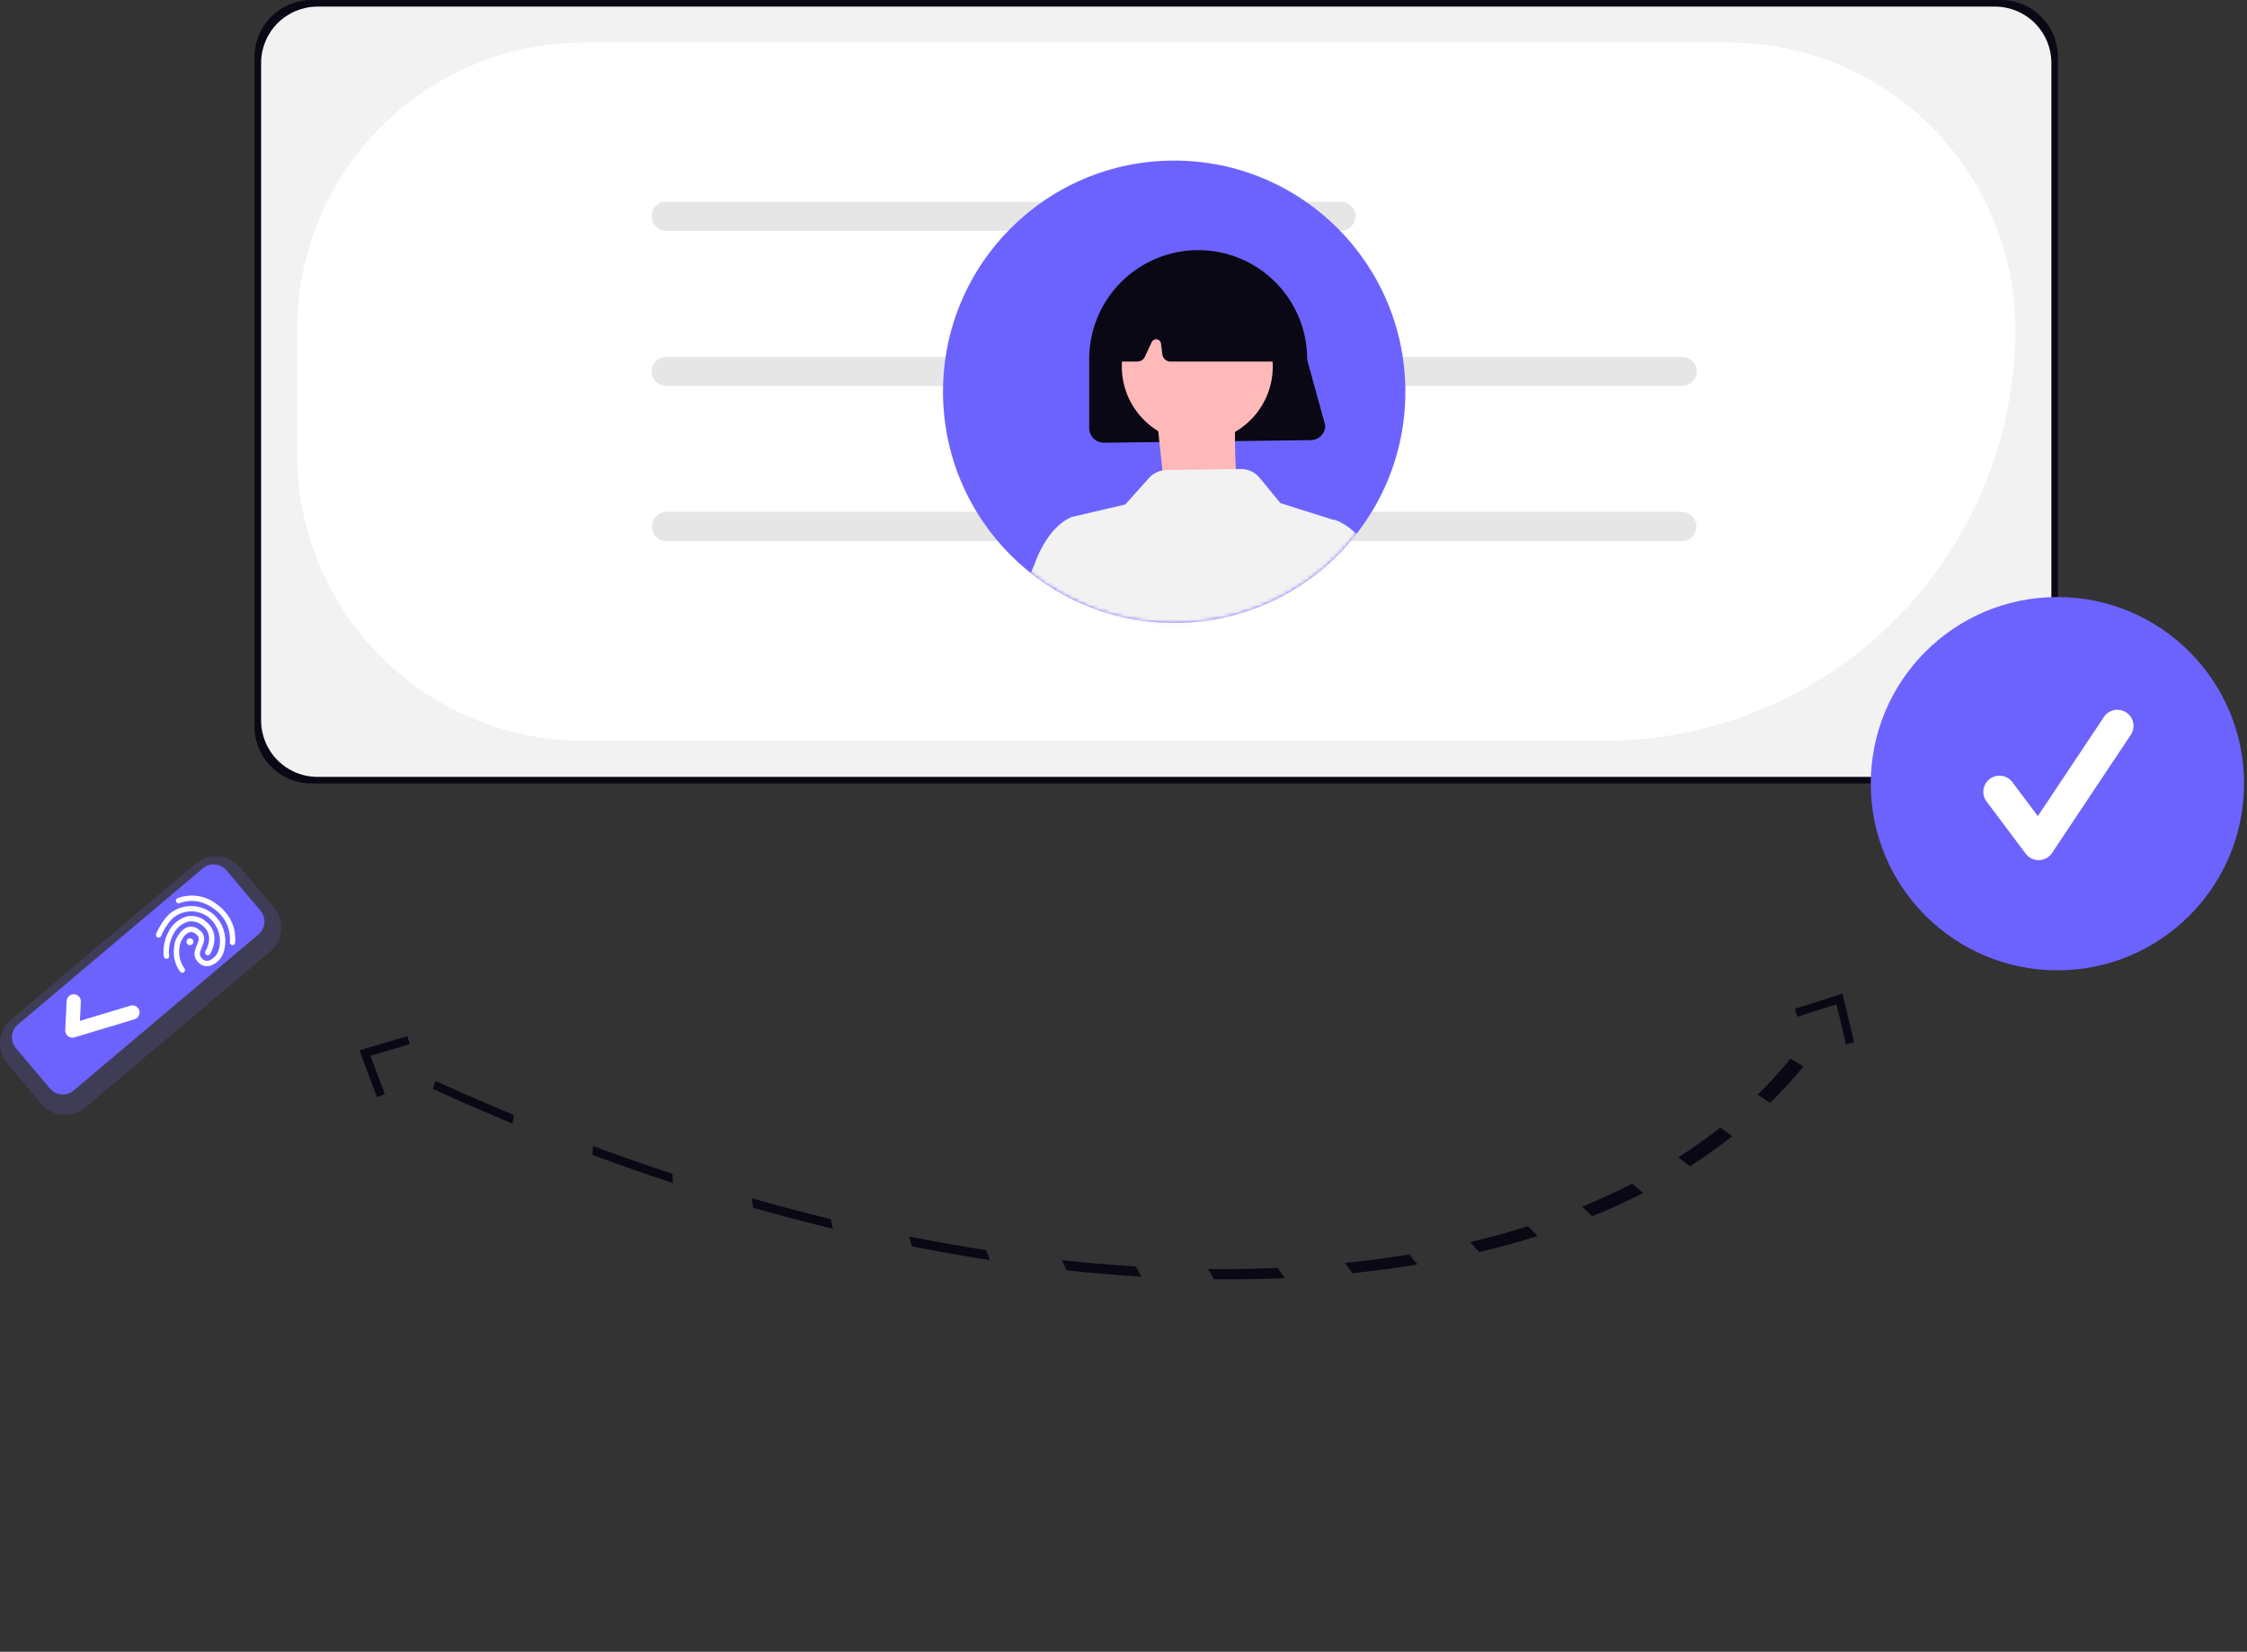 <svg width="604" height="444" viewBox="0 0 604 444" fill="none" xmlns="http://www.w3.org/2000/svg">
<rect x="0" y="0" width="604" height="444" fill="#333333" stroke="none"/>
<path d="M22.942 297.706L72.622 255.748C74.32 254.311 75.379 252.258 75.566 250.041C75.753 247.824 75.052 245.623 73.618 243.922L64.48 233.093C63.043 231.395 60.99 230.336 58.773 230.149C56.556 229.962 54.355 230.663 52.654 232.097L2.974 274.054C1.275 275.492 0.217 277.544 0.03 279.761C-0.157 281.978 0.543 284.179 1.977 285.881L11.121 296.709C12.559 298.406 14.61 299.463 16.826 299.65C19.041 299.837 21.241 299.138 22.942 297.706Z" fill="#3F3D56"/>
<path d="M70.018 244.795C70.79 245.712 71.168 246.898 71.067 248.093C70.966 249.287 70.396 250.393 69.481 251.168L19.801 293.126C18.884 293.898 17.698 294.275 16.503 294.174C15.309 294.074 14.203 293.503 13.428 292.588L4.284 281.76C3.511 280.843 3.134 279.657 3.235 278.462C3.335 277.268 3.906 276.162 4.821 275.387L54.501 233.43C55.418 232.657 56.604 232.28 57.798 232.381C58.993 232.481 60.099 233.052 60.874 233.967L70.018 244.795Z" fill="#6C63FF"/>
<path d="M18.231 278.493C18.001 278.304 17.82 278.064 17.7 277.791C17.579 277.519 17.525 277.223 17.54 276.926L17.91 269.128C17.916 268.873 17.973 268.622 18.078 268.39C18.182 268.158 18.332 267.949 18.518 267.775C18.705 267.601 18.924 267.467 19.163 267.379C19.402 267.291 19.657 267.252 19.911 267.264C20.165 267.276 20.415 267.339 20.645 267.449C20.875 267.559 21.08 267.713 21.249 267.903C21.419 268.094 21.548 268.316 21.63 268.557C21.712 268.798 21.745 269.053 21.728 269.307L21.489 274.413L35.08 270.322C35.563 270.184 36.081 270.242 36.521 270.483C36.962 270.724 37.29 271.128 37.435 271.609C37.579 272.09 37.529 272.608 37.294 273.053C37.06 273.497 36.66 273.83 36.181 273.982L19.999 278.85C19.706 278.938 19.397 278.955 19.097 278.898C18.796 278.842 18.514 278.715 18.273 278.527L18.231 278.493Z" fill="white"/>
<path d="M47.579 242.665C47.479 242.588 47.4 242.485 47.352 242.368C47.304 242.251 47.287 242.123 47.304 241.997C47.321 241.871 47.371 241.752 47.448 241.652C47.526 241.551 47.629 241.473 47.746 241.425C49.568 240.742 51.541 240.561 53.457 240.9C55.373 241.239 57.163 242.087 58.641 243.354C60.613 244.814 62.068 246.865 62.793 249.21C63.184 250.562 63.327 251.973 63.216 253.376C63.21 253.471 63.187 253.563 63.146 253.648C63.105 253.733 63.047 253.809 62.976 253.872C62.906 253.935 62.823 253.983 62.734 254.014C62.645 254.045 62.55 254.058 62.456 254.052L62.452 254.055C62.259 254.041 62.079 253.952 61.951 253.807C61.824 253.662 61.759 253.472 61.771 253.279C61.926 251.591 61.638 249.891 60.935 248.349C60.231 246.806 59.138 245.474 57.762 244.484C53.549 241.214 49.737 242.195 48.297 242.765C48.179 242.815 48.051 242.832 47.924 242.814C47.798 242.796 47.679 242.745 47.579 242.665Z" fill="white"/>
<path d="M48.576 261.325C48.527 261.288 48.483 261.245 48.446 261.198C45.637 257.616 47.073 253.081 47.13 252.896L47.147 252.857C47.197 252.733 48.376 249.777 50.547 249.191C51.068 249.067 51.612 249.071 52.133 249.202C52.653 249.333 53.133 249.588 53.534 249.945C53.943 250.215 54.28 250.581 54.516 251.011C54.751 251.442 54.877 251.923 54.884 252.413C54.828 253.18 54.615 253.926 54.258 254.607C53.626 256.052 53.353 256.857 54.572 257.907C54.789 258.087 55.049 258.208 55.325 258.26C55.602 258.312 55.888 258.292 56.155 258.203C56.798 257.962 57.375 257.57 57.836 257.06C58.297 256.551 58.63 255.938 58.806 255.273C59.256 253.724 59.24 252.077 58.762 250.537C58.284 248.997 57.363 247.631 56.115 246.609C54.722 245.502 52.982 244.923 51.203 244.974C49.728 245.029 48.297 245.494 47.072 246.319C44.904 247.818 43.305 251.577 43.295 251.608C43.258 251.695 43.205 251.773 43.138 251.839C43.072 251.905 42.992 251.957 42.905 251.992C42.818 252.027 42.725 252.045 42.631 252.044C42.538 252.043 42.445 252.024 42.358 251.987L42.354 251.982C42.177 251.907 42.037 251.765 41.964 251.587C41.891 251.41 41.89 251.211 41.963 251.033C42.034 250.865 43.734 246.858 46.239 245.124C47.477 244.284 48.902 243.759 50.389 243.597C51.877 243.435 53.382 243.64 54.772 244.194C56.162 244.749 57.394 245.636 58.362 246.777C59.33 247.918 60.003 249.28 60.322 250.742C60.693 252.376 60.649 254.078 60.194 255.691C59.951 256.585 59.494 257.407 58.862 258.084C58.23 258.761 57.442 259.273 56.566 259.577C56.068 259.735 55.537 259.763 55.025 259.66C54.512 259.556 54.034 259.324 53.636 258.986C51.548 257.189 52.348 255.353 52.932 254.012C53.529 252.638 53.773 251.943 52.652 251.071C52.426 250.856 52.151 250.699 51.852 250.613C51.552 250.527 51.236 250.514 50.93 250.576C50.194 250.871 49.579 251.406 49.185 252.095L49.173 252.113C48.685 252.854 48.371 253.695 48.255 254.575C48.085 255.573 48.114 256.595 48.342 257.581C48.57 258.567 48.991 259.499 49.582 260.321C49.64 260.395 49.684 260.479 49.71 260.569C49.736 260.66 49.744 260.754 49.733 260.847C49.723 260.941 49.694 261.031 49.649 261.113C49.603 261.196 49.542 261.268 49.469 261.327L49.463 261.331C49.335 261.427 49.178 261.479 49.018 261.478C48.858 261.477 48.702 261.423 48.576 261.325Z" fill="white"/>
<path d="M44.301 257.592C44.223 257.531 44.158 257.455 44.11 257.369C44.062 257.282 44.031 257.186 44.021 257.088C43.757 254.604 44.305 252.101 45.581 249.954L45.593 249.946C46.114 249.035 46.814 248.24 47.653 247.611C48.491 246.981 49.45 246.529 50.469 246.283C51.326 246.147 52.202 246.2 53.036 246.437C53.87 246.674 54.643 247.09 55.3 247.656C56.182 248.305 56.861 249.19 57.26 250.209C57.659 251.228 57.761 252.339 57.553 253.414C57.378 254.483 57.009 255.511 56.464 256.447C56.362 256.611 56.199 256.727 56.011 256.771C55.823 256.815 55.626 256.782 55.462 256.68C55.298 256.578 55.181 256.415 55.138 256.227C55.094 256.039 55.127 255.841 55.229 255.677C55.682 254.891 55.988 254.029 56.131 253.134C56.29 252.321 56.213 251.48 55.909 250.709C55.606 249.939 55.088 249.271 54.418 248.785C53.92 248.348 53.333 248.025 52.698 247.837C52.063 247.65 51.395 247.603 50.74 247.699C49.923 247.91 49.156 248.282 48.485 248.793C47.814 249.305 47.252 249.945 46.832 250.677C45.704 252.567 45.221 254.773 45.456 256.962C45.465 257.055 45.456 257.149 45.428 257.238C45.401 257.328 45.357 257.411 45.297 257.484C45.238 257.556 45.165 257.616 45.082 257.66C45 257.704 44.909 257.731 44.816 257.74L44.805 257.742C44.624 257.756 44.445 257.702 44.301 257.592Z" fill="white"/>
<path d="M50.297 253.678C50.591 254.097 51.169 254.199 51.588 253.905C52.007 253.611 52.109 253.033 51.815 252.614C51.521 252.195 50.943 252.093 50.524 252.387C50.105 252.681 50.003 253.259 50.297 253.678Z" fill="white"/>
<path d="M537.916 210.603H83.679C79.611 210.579 75.72 208.942 72.858 206.052C69.996 203.162 68.397 199.254 68.412 195.187V15.413C68.398 11.346 69.997 7.439 72.859 4.55C75.721 1.661 79.612 0.024 83.679 0H537.916C541.983 0.025 545.874 1.661 548.736 4.551C551.597 7.44 553.196 11.347 553.181 15.414V195.187C553.196 199.254 551.597 203.16 548.736 206.05C545.874 208.94 541.983 210.576 537.916 210.601V210.603Z" fill="#090814"/>
<path d="M536.258 208.828H85.342C81.324 208.823 77.472 207.225 74.631 204.384C71.79 201.543 70.192 197.691 70.188 193.673V16.927C70.192 12.909 71.79 9.057 74.632 6.217C77.472 3.376 81.324 1.778 85.342 1.773H536.258C540.276 1.778 544.128 3.376 546.969 6.217C549.81 9.058 551.408 12.91 551.413 16.928V193.673C551.408 197.691 549.81 201.543 546.969 204.384C544.128 207.225 540.276 208.823 536.258 208.828Z" fill="#F2F2F2"/>
<path d="M431.093 199.163H156.916C136.484 199.141 116.896 191.015 102.448 176.568C88.001 162.12 79.875 142.532 79.853 122.1V88.51C79.875 68.078 88.001 48.489 102.448 34.041C116.895 19.594 136.484 11.467 156.916 11.446H464.679C485.111 11.467 504.7 19.594 519.147 34.041C533.594 48.489 541.72 68.078 541.742 88.51C541.709 117.846 530.041 145.971 509.298 166.715C488.554 187.459 460.43 199.129 431.093 199.163Z" fill="white"/>
<path d="M360.368 62.042H179.133C178.615 62.05 178.1 61.955 177.618 61.762C177.137 61.57 176.698 61.283 176.329 60.919C175.959 60.556 175.666 60.122 175.465 59.644C175.265 59.165 175.162 58.652 175.162 58.133C175.162 57.615 175.265 57.101 175.465 56.623C175.666 56.145 175.959 55.711 176.329 55.347C176.698 54.984 177.137 54.697 177.618 54.504C178.1 54.312 178.615 54.217 179.133 54.225H360.368C360.887 54.217 361.402 54.312 361.883 54.504C362.365 54.697 362.803 54.984 363.173 55.347C363.542 55.711 363.836 56.145 364.036 56.623C364.237 57.101 364.34 57.615 364.34 58.133C364.34 58.652 364.237 59.165 364.036 59.644C363.836 60.122 363.542 60.556 363.173 60.919C362.803 61.283 362.365 61.57 361.883 61.762C361.402 61.955 360.887 62.05 360.368 62.042Z" fill="#E6E6E6"/>
<path d="M452.112 103.742H179.133C178.615 103.75 178.1 103.655 177.618 103.463C177.137 103.27 176.698 102.983 176.329 102.62C175.959 102.256 175.666 101.822 175.465 101.344C175.265 100.866 175.162 100.352 175.162 99.834C175.162 99.315 175.265 98.802 175.465 98.323C175.666 97.845 175.959 97.411 176.329 97.047C176.698 96.684 177.137 96.397 177.618 96.205C178.1 96.012 178.615 95.917 179.133 95.925H452.112C452.631 95.917 453.146 96.012 453.627 96.205C454.109 96.397 454.547 96.684 454.917 97.047C455.286 97.411 455.58 97.845 455.78 98.323C455.981 98.802 456.084 99.315 456.084 99.834C456.084 100.352 455.981 100.866 455.78 101.344C455.58 101.822 455.286 102.256 454.917 102.62C454.547 102.983 454.109 103.27 453.627 103.463C453.146 103.655 452.631 103.75 452.112 103.742Z" fill="#E6E6E6"/>
<path d="M452.112 145.441H179.133C178.107 145.424 177.129 145.005 176.41 144.274C175.69 143.543 175.287 142.558 175.287 141.533C175.287 140.507 175.69 139.522 176.41 138.791C177.129 138.06 178.107 137.641 179.133 137.624H452.112C453.138 137.641 454.116 138.06 454.835 138.791C455.555 139.522 455.958 140.507 455.958 141.533C455.958 142.558 455.555 143.543 454.835 144.274C454.116 145.005 453.138 145.424 452.112 145.441Z" fill="#E6E6E6"/>
<path d="M452.112 145.441H179.133C178.107 145.424 177.129 145.005 176.41 144.274C175.69 143.543 175.287 142.558 175.287 141.533C175.287 140.507 175.69 139.522 176.41 138.791C177.129 138.06 178.107 137.641 179.133 137.624H452.112C453.138 137.641 454.116 138.06 454.835 138.791C455.555 139.522 455.958 140.507 455.958 141.533C455.958 142.558 455.555 143.543 454.835 144.274C454.116 145.005 453.138 145.424 452.112 145.441Z" fill="#E6E6E6"/>
<path d="M315.622 167.445C349.942 167.445 377.763 139.623 377.763 105.304C377.763 70.985 349.942 43.163 315.622 43.163C281.303 43.163 253.481 70.985 253.481 105.304C253.481 139.623 281.303 167.445 315.622 167.445Z" fill="#6C63FF"/>
<mask id="mask0_5_288" style="mask-type:luminance" maskUnits="userSpaceOnUse" x="253" y="43" width="125" height="125">
<path d="M315.622 167.445C349.942 167.445 377.763 139.623 377.763 105.304C377.763 70.985 349.942 43.163 315.622 43.163C281.303 43.163 253.481 70.985 253.481 105.304C253.481 139.623 281.303 167.445 315.622 167.445Z" fill="white"/>
</mask>
<g mask="url(#mask0_5_288)">
<path d="M352.302 118.311L296.715 119.005C295.671 119.005 294.669 118.591 293.931 117.852C293.192 117.113 292.777 116.112 292.777 115.067V96.704C292.755 92.842 293.496 89.014 294.958 85.439C296.42 81.865 298.575 78.615 301.297 75.876C304.02 73.137 307.258 70.963 310.823 69.48C314.389 67.997 318.213 67.234 322.075 67.234C325.937 67.234 329.761 67.997 333.327 69.48C336.893 70.963 340.13 73.137 342.853 75.876C345.576 78.615 347.73 81.865 349.192 85.439C350.654 89.014 351.395 92.842 351.373 96.704L356.235 114.375C356.235 115.419 355.82 116.421 355.081 117.159C354.343 117.898 353.341 118.313 352.297 118.313L352.302 118.311Z" fill="#090814"/>
<path d="M321.836 118.814C333.041 118.814 342.125 109.73 342.125 98.525C342.125 87.319 333.041 78.236 321.836 78.236C310.63 78.236 301.546 87.319 301.546 98.525C301.546 109.73 310.63 118.814 321.836 118.814Z" fill="#FFB9B9"/>
<path d="M332.006 114.201C332.006 114.201 331.649 128.86 333.079 129.217C334.509 129.575 313.415 135.295 313.415 135.295L311.27 115.273L332.006 114.201Z" fill="#FFB9B9"/>
<path d="M289.926 205.971C293.581 206.948 329.71 221.837 346.857 206.751L360.309 140.333L344.192 135.25L338.568 128.41C337.959 127.669 337.191 127.074 336.32 126.67C335.45 126.266 334.5 126.063 333.54 126.077L313.547 126.344C312.663 126.357 311.79 126.553 310.985 126.919C310.18 127.285 309.459 127.813 308.868 128.471L302.464 135.613L287.998 138.98L289.926 205.971Z" fill="#F2F2F2"/>
<path d="M354.178 145.514L358.556 139.679C358.556 139.679 366.58 141.788 370.658 153.288C374.735 164.788 391.44 256.663 391.44 256.663L373.45 265.016L349.088 183.818L354.178 145.514Z" fill="#F2F2F2"/>
<path d="M294.426 144.225L288.367 138.901C288.367 138.901 282.021 140.502 277.944 152.002C273.866 163.501 221.825 240.596 221.825 240.596L239.815 248.949L299.513 182.528L294.426 144.225Z" fill="#F2F2F2"/>
<path d="M342.978 97.187H314.618C314.085 97.186 313.57 96.991 313.171 96.638C312.771 96.284 312.514 95.797 312.448 95.268L312.081 92.331C312.045 92.049 311.918 91.787 311.72 91.583C311.521 91.38 311.263 91.246 310.982 91.202C310.701 91.158 310.414 91.206 310.163 91.34C309.912 91.473 309.712 91.684 309.591 91.941L307.731 95.921C307.554 96.298 307.274 96.616 306.923 96.839C306.572 97.063 306.165 97.182 305.75 97.183H301.442C300.863 97.183 300.307 96.954 299.897 96.545C299.487 96.136 299.256 95.582 299.255 95.002C299.255 94.931 299.258 94.859 299.265 94.787L300.963 77.046C301 76.666 301.134 76.303 301.353 75.991C301.571 75.679 301.867 75.429 302.212 75.266C308.303 72.274 315 70.72 321.787 70.724C328.574 70.728 335.269 72.29 341.357 75.289C341.686 75.444 341.972 75.678 342.188 75.971C342.404 76.264 342.543 76.607 342.594 76.967L345.138 94.685C345.183 94.996 345.161 95.312 345.073 95.612C344.984 95.913 344.832 96.191 344.627 96.428C344.422 96.664 344.168 96.854 343.883 96.984C343.598 97.114 343.288 97.181 342.975 97.18L342.978 97.187Z" fill="#090814"/>
</g>
<path d="M553.036 260.822C580.745 260.822 603.207 238.36 603.207 210.651C603.207 182.943 580.745 160.48 553.036 160.48C525.328 160.48 502.865 182.943 502.865 210.651C502.865 238.36 525.328 260.822 553.036 260.822Z" fill="#6C63FF"/>
<path d="M547.991 231.216C547.317 231.216 546.653 231.059 546.051 230.758C545.449 230.457 544.925 230.019 544.521 229.48L533.879 215.297C533.251 214.374 533.003 213.244 533.187 212.142C533.371 211.041 533.972 210.052 534.865 209.382C535.758 208.712 536.876 208.412 537.985 208.544C539.094 208.677 540.109 209.231 540.82 210.093L547.779 219.372L565.652 192.56C566.313 191.659 567.296 191.048 568.397 190.853C569.497 190.659 570.63 190.897 571.56 191.517C572.49 192.137 573.145 193.091 573.389 194.182C573.633 195.272 573.447 196.415 572.869 197.372L551.594 229.281C551.209 229.858 550.691 230.334 550.084 230.67C549.477 231.006 548.798 231.191 548.105 231.211L547.991 231.216Z" fill="white"/>
<path d="M117.031 290.545L116.374 292.717C123.435 295.938 130.624 299.058 137.734 302.004L138.151 299.728C131.119 296.817 124.013 293.73 117.031 290.545ZM159.43 308.066L159.252 310.436C166.413 313.096 173.674 315.63 180.836 317.984L180.769 315.527C173.684 313.2 166.501 310.692 159.426 308.064L159.43 308.066ZM202.119 322.09L202.426 324.619C209.571 326.663 216.794 328.575 223.891 330.304L223.346 327.711C216.324 326.004 209.18 324.116 202.115 322.091L202.119 322.09ZM244.367 332.369L245.15 335.013C252.155 336.412 259.208 337.665 266.112 338.735L265.098 336.048C258.27 334.988 251.298 333.747 244.368 332.367L244.367 332.369ZM285.451 338.743L286.694 341.46C293.453 342.193 300.22 342.774 306.81 343.173L305.343 340.437C298.826 340.04 292.13 339.463 285.449 338.742L285.451 338.743ZM324.699 341.129L326.384 343.867C332.776 343.931 339.15 343.825 345.33 343.551L343.449 340.817C337.323 341.084 331.02 341.189 324.698 341.126L324.699 341.129ZM361.476 339.502L363.571 342.228C369.504 341.62 375.38 340.833 381.038 339.891L378.752 337.191C373.156 338.122 367.34 338.903 361.477 339.501L361.476 339.502ZM395.181 333.89L397.653 336.553C403.017 335.278 408.301 333.825 413.348 332.226L410.702 329.612C405.712 331.192 400.487 332.63 395.181 333.89ZM425.241 324.37L428.052 326.925C432.76 325.008 437.354 322.903 441.708 320.668L438.748 318.181C434.443 320.389 429.902 322.47 425.244 324.365L425.241 324.37ZM451.146 311.09L454.25 313.496C458.181 310.992 461.985 308.292 465.645 305.406L462.426 303.098C458.875 305.892 455.079 308.581 451.147 311.088L451.146 311.09ZM472.486 294.237L475.83 296.451C478.987 293.358 481.97 290.092 484.765 286.668L481.321 284.563C478.557 287.948 475.607 291.177 472.485 294.236L472.486 294.237Z" fill="#090814"/>
<path d="M109.524 278.521L110.159 280.671L99.569 283.785L103.443 294.123L101.339 294.906L96.616 282.31L109.524 278.521Z" fill="#090814"/>
<path d="M482.446 271.177L483.124 273.313L493.644 269.961L496.222 280.695L498.404 280.166L495.264 267.086L482.446 271.177Z" fill="#090814"/>
</svg>

